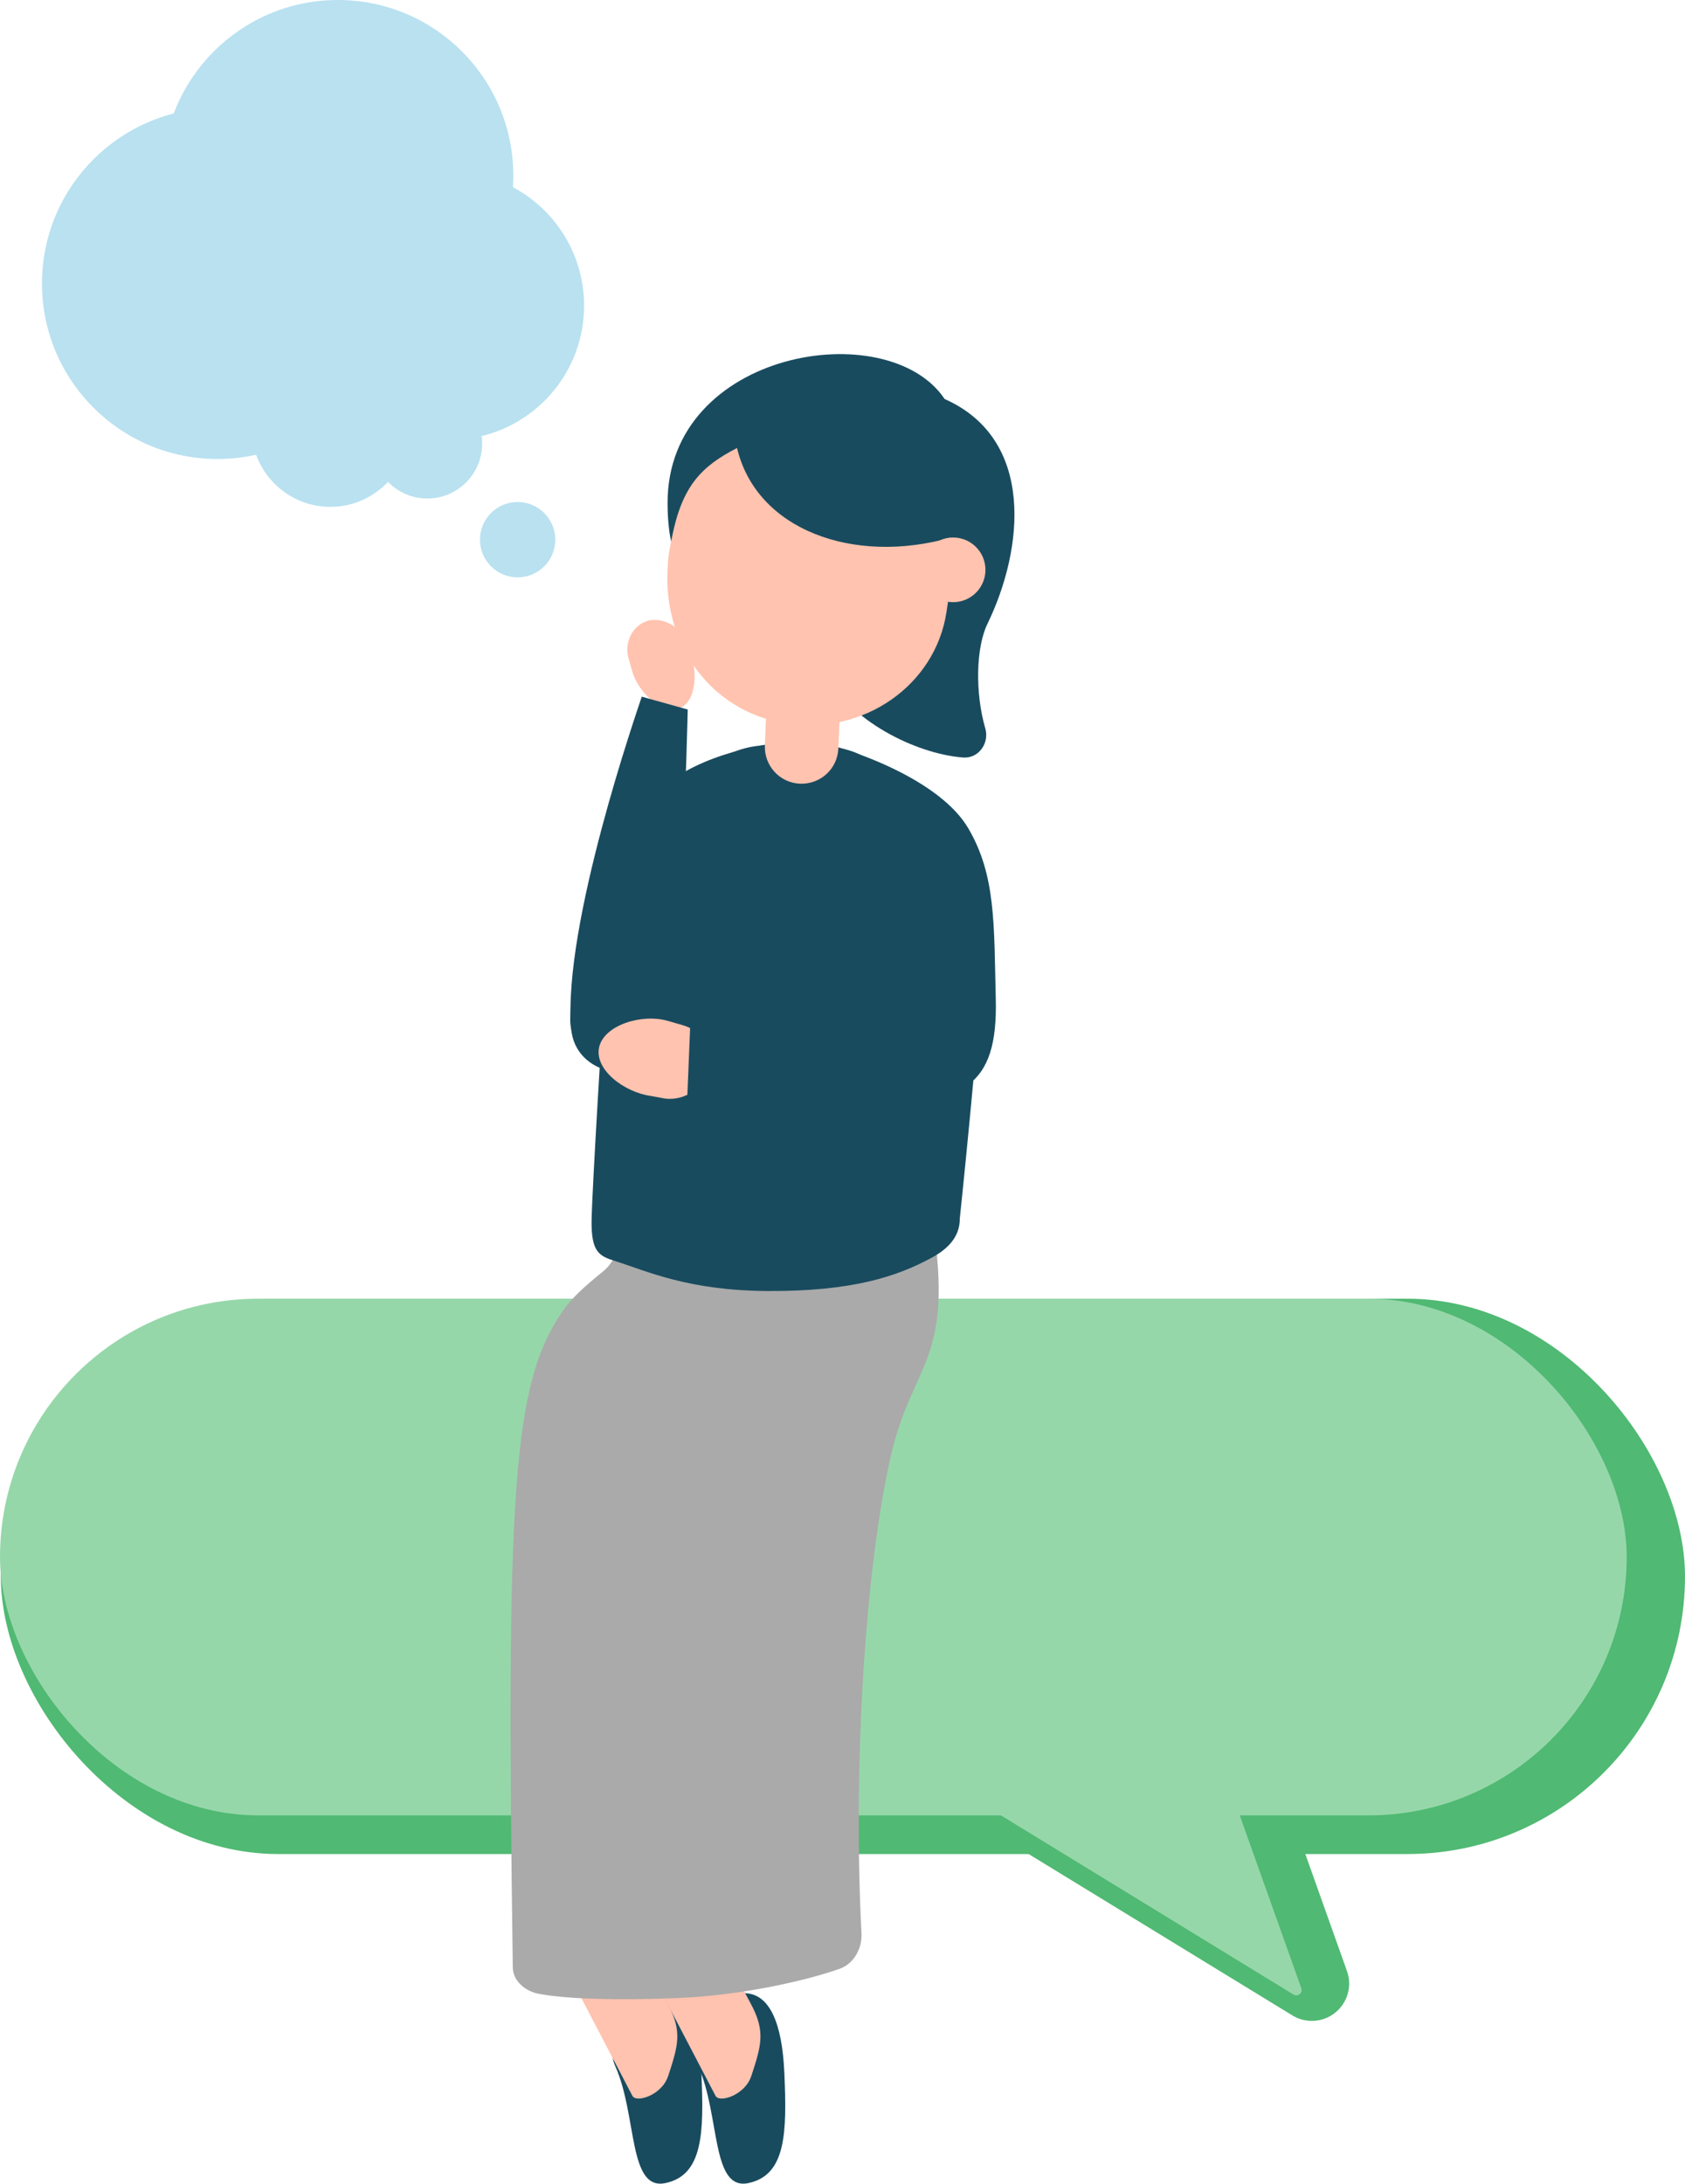 <?xml version="1.0" encoding="UTF-8"?>
<svg xmlns="http://www.w3.org/2000/svg" id="_レイヤー_2" data-name="レイヤー 2" viewBox="0 0 101.14 131.02">
  <defs>
    <style>
      .cls-1 {
        fill: #ffc3af;
      }

      .cls-2 {
        fill: #96d7aa;
      }

      .cls-3 {
        fill: #aaa;
      }

      .cls-4 {
        fill: #b9e1f0;
      }

      .cls-5 {
        fill: #194b5f;
      }

      .cls-6 {
        fill: #50b973;
      }
    </style>
  </defs>
  <g id="_イラスト" data-name="イラスト">
    <g>
      <g>
        <g>
          <rect class="cls-6" x=".05" y="77.92" width="101.09" height="33.32" rx="16.66" ry="16.66"></rect>
          <path class="cls-6" d="M76.93,107.25l3.92,11.01c.52,1.46-.56,2.99-2.11,2.99h0c-.41,0-.82-.11-1.17-.33l-19.72-12.06"></path>
        </g>
        <g>
          <rect class="cls-2" x="0" y="77.92" width="97.64" height="31" rx="15.5" ry="15.5"></rect>
          <path class="cls-2" d="M73.82,107.25l4.29,12.04c.1.29-.21.54-.47.38l-20.29-12.42"></path>
        </g>
      </g>
      <g>
        <path class="cls-5" d="M42.1,124.38c.16,3.58.1,6.12-2.15,6.6-2.25.49-1.7-4.05-3.01-6.99-.44-.99-.08-1.81.15-3.12.13-.75.86-1.23,1.72-1.25.39,0,.63-.03.89-.03,1.5.01,2.27,1.76,2.4,4.8Z"></path>
        <path class="cls-1" d="M40.1,124.57c-.37,1.13-1.9,1.62-2.14,1.18l-4.18-8,3.86-2.07,2.43,4.53c.91,1.69.63,2.52.03,4.37Z"></path>
        <path class="cls-5" d="M47.08,124.38c.16,3.58.1,6.12-2.15,6.6-2.25.49-1.7-4.05-3.01-6.99-.44-.99-.08-1.81.15-3.12.13-.75.86-1.23,1.72-1.25.39,0,.63-.03.89-.03,1.5.01,2.27,1.76,2.4,4.8Z"></path>
        <path class="cls-1" d="M45.09,124.57c-.37,1.13-1.9,1.62-2.14,1.18l-4.18-8,3.86-2.07,2.43,4.53c.91,1.69.63,2.52.03,4.37Z"></path>
        <path class="cls-3" d="M37.23,71.81s.64,3.12-1.04,4.48c-1.17.95-1.86,1.58-2.4,2.35-3.05,4.36-3.41,10.96-3.01,39.41.01.83.79,1.43,1.53,1.57,1.68.32,4.68.41,8.39.26s7.64-1.02,9.71-1.76c.81-.29,1.35-1.18,1.3-2.13-.47-8.91.06-20.92,1.71-28.41,1.31-5.97,3.9-5.69,2.54-14.46"></path>
        <path class="cls-5" d="M48.26,44.34c-5.19.65-13.4,1.82-14.03,16.72-.14,3.22,4.86,2.32,4.86,2.32"></path>
        <path class="cls-5" d="M45.92,44.72c-6.36.2-9.52,11.34-9.72,15.95,0,0-.66,10.61-.69,12.55s.48,2.15,1.44,2.45c1.89.6,4.36,1.76,9.1,1.79,5.04.03,7.78-.85,9.91-2.02.88-.48,1.66-1.2,1.65-2.32,0,0,1.12-10.66,1.28-14.34s-1.65-7.97-4.21-10.6c-2.82-2.9-2.38-3.66-8.75-3.46Z"></path>
        <path class="cls-1" d="M38.8,37.27h0c.79-.27,1.93.18,2.35,1.16l.24.64c.54,1.25.38,3.09-.64,3.44h0c-1.02.35-2.45-.96-2.81-2.26l-.21-.74c-.28-1.02.27-1.96,1.06-2.23Z"></path>
        <path class="cls-5" d="M47.97,38.94c-3.54-4.56-7.88-1.66-7.9-8.75-.02-9.19,13.23-11.34,16.63-6.25,5.44,2.41,4.76,8.98,2.57,13.49-.69,1.42-.75,4.13-.13,6.27.26.89-.4,1.82-1.33,1.75-2.94-.23-6.87-2.3-8.15-4.94"></path>
        <circle class="cls-1" cx="57.21" cy="34.19" r="1.94"></circle>
        <path class="cls-1" d="M57.04,32.26s.21.71.16,1.77c-.12.99-.28,1.92-.39,2.7-.67,4.39-4.96,7.38-9.58,6.68-4.62-.7-7.4-4.79-7.16-9.23.04-.8.05-.87.25-1.88.61-3.11,1.74-4.3,3.92-5.42,1.17,4.93,7.01,7.02,12.81,5.38Z"></path>
        <path class="cls-5" d="M38.52,41.8l2.76.77s-.42,18.74-1.6,20.64c-1.18,1.9-5.17,1.42-5.4-1.52-.5-6.21,3.95-19,4.24-19.89Z"></path>
        <path class="cls-1" d="M42.6,64.1h0c-.23,1.04-1.42,1.98-2.69,1.81l-.82-.15c-1.63-.22-3.42-1.59-3.13-2.92h0c.29-1.33,2.55-2.04,4.12-1.59l.9.26c1.23.35,1.85,1.56,1.62,2.6Z"></path>
        <path class="cls-5" d="M48.26,44.32c3.01.57,8.18,2.53,9.85,5.36s1.55,5.77,1.66,10.25c.13,5.23-1.84,6.5-8.47,6.34l-10.05-.36.19-4.63,14.83.02"></path>
        <path class="cls-1" d="M48.02,47.02h0c-1.22-.05-2.16-1.08-2.11-2.3l.13-3.07,4.41.19-.13,3.07c-.05,1.22-1.08,2.16-2.3,2.11Z"></path>
      </g>
      <g>
        <circle class="cls-4" cx="27.01" cy="18.34" r="8.05"></circle>
        <circle class="cls-4" cx="13.05" cy="17.01" r="10.53"></circle>
        <circle class="cls-4" cx="20.28" cy="10.53" r="10.53"></circle>
        <circle class="cls-4" cx="19.83" cy="25.67" r="4.74"></circle>
        <circle class="cls-4" cx="25.65" cy="26.62" r="3.29"></circle>
        <circle class="cls-4" cx="31.07" cy="32.38" r="2.26"></circle>
      </g>
    </g>
  </g>
</svg>

